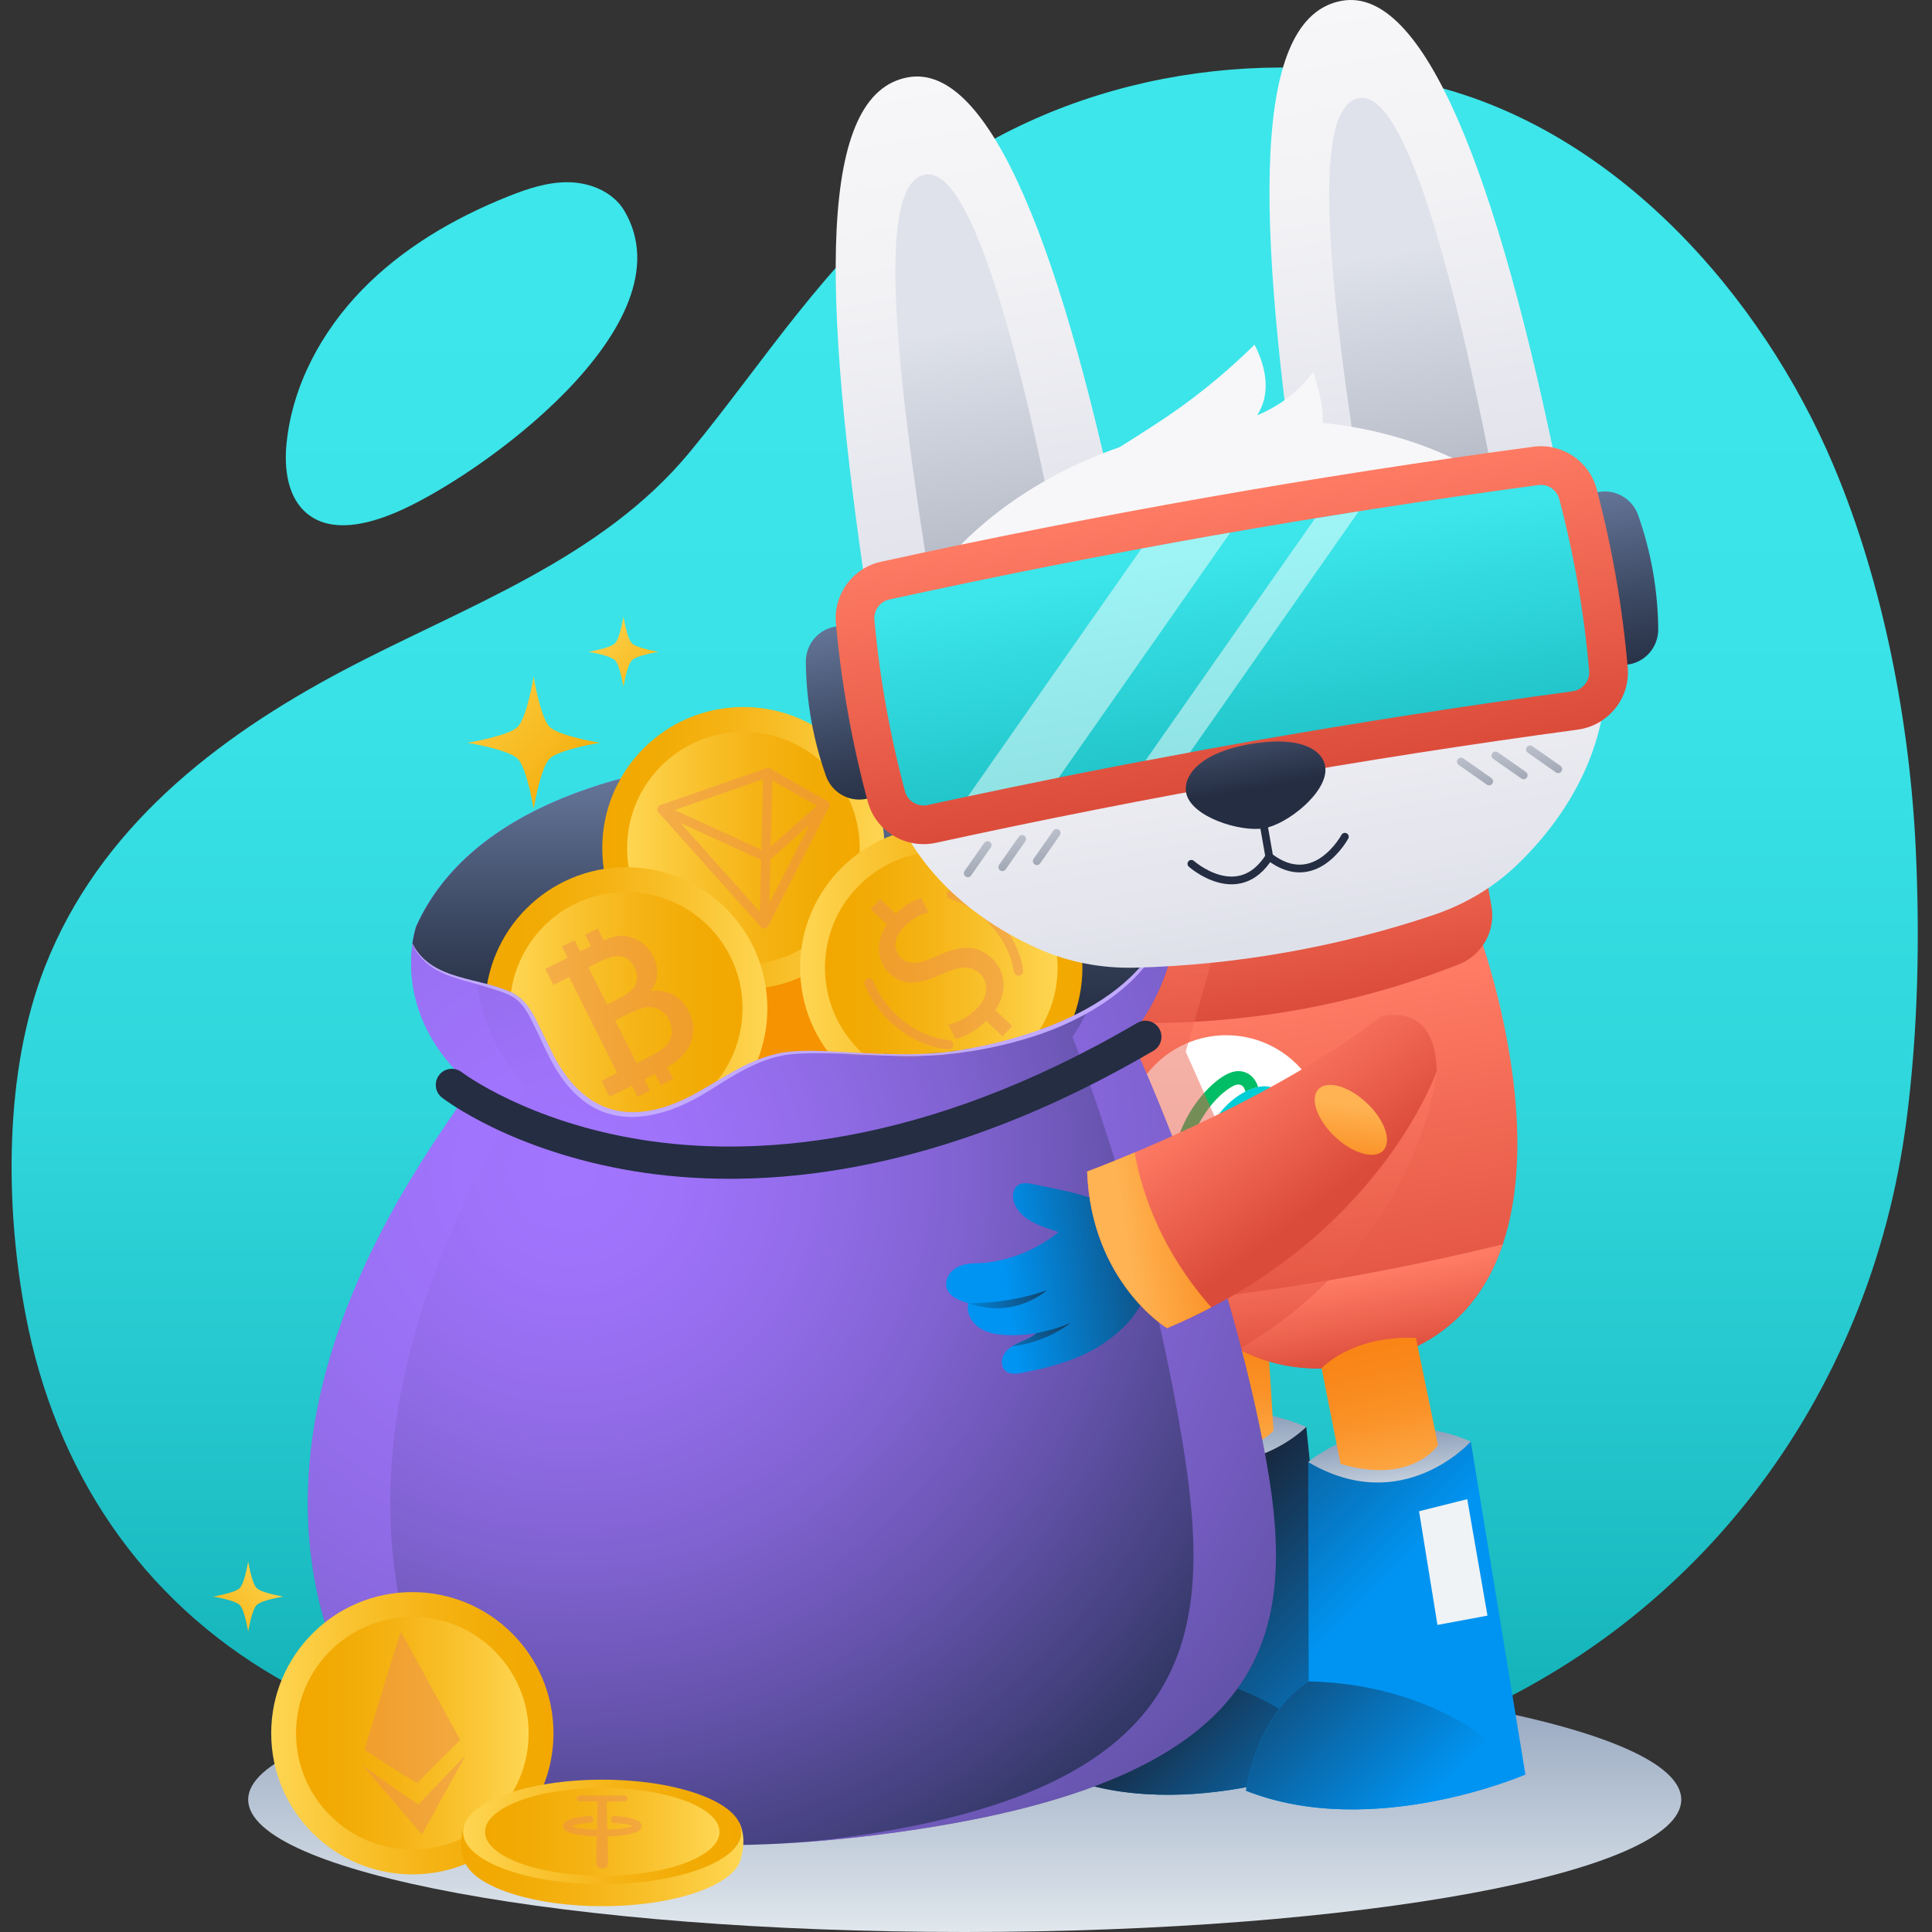 <svg width="1000" height="1000" viewBox="0 0 1000 1000" fill="none" xmlns="http://www.w3.org/2000/svg">
<rect x="0" y="0" width="1000" height="1000" fill="#333333" stroke="none"/>
<g clip-path="url(#clip0_126_4140)">
<path d="M986.806 579.749C992.835 533.182 993.699 485.69 991.629 440.229C988.635 374.327 974.848 302.255 949.163 241.258C911.681 152.203 835.833 67.249 740.188 44.035C650.232 22.189 549.664 39.654 476.086 97.114C427.772 134.838 395.535 187.254 357.169 233.821C310.965 289.915 239.538 314.254 177.276 347.255C111.537 382.085 51.405 428.913 23.369 500.101C2.045 554.225 2.487 623.965 13.259 680.581C28.614 761.235 72.808 827.679 143.733 868.579C231.76 919.346 328.55 947.564 430.304 951.242C535.897 955.061 641.59 933.897 740.41 896.475C877.194 844.682 968.155 723.732 986.806 579.749Z" fill="url(#paint0_linear_126_4140)"/>
<path d="M204.287 265.496C189.756 271.566 171.668 275.887 159.308 266.119C148.817 257.819 146.968 242.604 148.335 229.299C151.39 199.434 166.463 171.538 187.405 150.013C208.326 128.487 234.835 112.972 262.69 101.797C272.98 97.657 283.793 94.039 294.866 94.341C305.96 94.642 317.476 99.526 323.144 109.073C358.113 168.121 247.054 247.629 204.287 265.516V265.496Z" fill="url(#paint1_linear_126_4140)"/>
<path d="M499.34 1000C704.171 1000 870.22 969.325 870.22 931.486C870.22 893.646 704.171 862.971 499.34 862.971C294.508 862.971 128.459 893.646 128.459 931.486C128.459 969.325 294.508 1000 499.34 1000Z" fill="url(#paint2_linear_126_4140)"/>
<path d="M676.118 738.564L694.105 910.885C694.105 910.885 614.941 945.213 549.483 919.306C549.483 919.306 554.628 879.974 581.921 862.71L591.95 745.86C591.95 745.86 629.05 726.907 676.138 738.584L676.118 738.564Z" fill="url(#paint3_linear_126_4140)"/>
<path d="M591.929 745.84C591.929 745.84 628.547 717.823 676.117 738.564C676.117 738.564 640.886 774.781 591.929 745.84Z" fill="url(#paint4_linear_126_4140)"/>
<path d="M694.105 910.885C694.105 910.885 614.941 945.213 549.483 919.306C549.483 919.306 554.628 879.974 581.921 862.71C659.216 864.519 694.126 910.905 694.126 910.905L694.105 910.885Z" fill="url(#paint5_linear_126_4140)"/>
<path d="M608.087 688.178C608.087 688.178 622.316 683.556 655.678 684.923L659.175 740.413C659.175 740.413 645.529 757.858 608.69 746.784L608.087 688.199V688.178Z" fill="url(#paint6_linear_126_4140)"/>
<path d="M766.094 484.866L668.822 510.692L568.596 519.696C568.596 519.696 568.435 730.244 703.35 706.468C838.265 682.672 766.094 484.886 766.094 484.886V484.866Z" fill="url(#paint7_linear_126_4140)"/>
<path d="M695.391 661.388C667.134 666.372 639.278 670.311 612.006 673.306C631.923 698.288 660.964 713.924 703.329 706.448C745.695 698.971 767.641 674.331 777.811 644.063C751.161 650.575 723.628 656.403 695.391 661.388Z" fill="url(#paint8_linear_126_4140)"/>
<path d="M634.696 639.742C663.389 639.742 686.649 616.482 686.649 587.789C686.649 559.095 663.389 535.835 634.696 535.835C606.004 535.835 582.744 559.095 582.744 587.789C582.744 616.482 606.004 639.742 634.696 639.742Z" fill="white"/>
<path d="M638.997 554.607C631.36 555.953 619.583 567.389 613.091 580.895C607.423 592.612 606.258 602.42 606.68 612.007C606.78 618.84 613.312 623.985 620.025 622.799L646.594 618.117C648.483 617.775 649.789 615.986 649.468 614.077C649.146 612.168 647.337 610.881 645.428 611.223L618.799 615.926C616.166 616.388 613.734 614.419 613.634 611.766C613.272 601.254 614.84 593.316 619.382 583.849C626.496 569.64 635.017 563.812 638.233 562.123C641.388 560.415 643.981 561.561 644.584 565.078C646.252 564.214 648.724 563.189 651.196 562.686C649.628 557.24 644.966 553.542 638.997 554.587V554.607Z" fill="#00BE65"/>
<path d="M656.462 599.466C660.401 593.979 665.928 580.895 664.14 570.786C663.517 567.228 660.743 560.917 651.88 562.485C635.4 565.399 618.096 588.693 629.813 596.511C631.24 597.416 633.491 598.26 636.646 597.717C645.811 596.109 652.202 583.93 652.061 569.519C652.503 569.399 652.925 569.319 653.367 569.238C655.538 568.856 656.804 569.459 657.246 571.971C658.432 578.744 655.055 590.562 648.805 598.24C646.836 600.772 648.805 603.043 650.091 603.646C654.654 606.198 657.909 609.233 659.577 612.971C660.301 614.499 661.808 615.423 663.436 615.142C665.828 614.72 666.391 612.389 666.129 610.901C665.526 607.505 660.663 602.219 656.462 599.466ZM635.48 590.964C629.069 592.09 635.038 579.267 645.027 572.695C644.122 584.271 639.138 590.321 635.48 590.964Z" fill="#00CDD6"/>
<path d="M635.479 590.964L636.665 597.697C645.83 596.089 652.221 583.91 652.08 569.499C649.588 570.122 647.216 571.268 645.046 572.715C644.142 584.292 639.157 590.341 635.5 590.984L635.479 590.964Z" fill="url(#paint9_linear_126_4140)"/>
<path d="M551.874 474.114L557.642 506.854C559.893 519.616 570.826 529.002 583.769 529.343C642.333 530.851 700.616 520.561 755.12 499.136C767.179 494.393 774.233 481.812 771.982 469.069L766.214 436.33C763.28 419.648 745.976 409.72 730.059 415.548C681.583 433.295 630.355 442.339 578.744 442.238C561.802 442.198 548.94 457.453 551.874 474.134V474.114Z" fill="url(#paint10_linear_126_4140)"/>
<path style="mix-blend-mode:multiply" opacity="0.5" d="M554.265 487.66L557.642 506.854C558.928 514.109 563.008 520.259 568.675 524.299C569.137 539.774 572.132 591.708 590.843 636.486L646.573 618.117L613.734 544.337L637.57 460.688L592.973 441.997C588.712 442.118 584.432 442.218 580.151 442.218L554.245 487.66H554.265Z" fill="url(#paint11_linear_126_4140)"/>
<path style="mix-blend-mode:multiply" opacity="0.5" d="M743.645 554.426L597.938 651.54C608.308 671.135 622.336 688.158 641.348 698.328C735.867 642.837 743.645 554.426 743.645 554.426Z" fill="url(#paint12_linear_126_4140)"/>
<path d="M474.036 946.961C270.448 977.691 203.865 911.106 203.865 911.106C82.234 744.654 248.723 566.103 243.558 561.541C212.065 533.765 211.401 503.296 213.431 488.564C214.215 482.937 215.381 479.601 215.381 479.601C270.428 356.681 544.438 382.286 591.808 432.23C599.084 439.907 604.912 447.765 606.781 456.347C616.568 500.945 584.915 536.659 584.915 536.659C584.915 536.659 626.376 623 649.428 726.727C672.48 830.453 677.605 916.231 474.016 946.961H474.036Z" fill="url(#paint13_radial_126_4140)"/>
<g style="mix-blend-mode:screen" opacity="0.5">
<path d="M238.955 911.106C138.045 744.654 276.176 566.103 271.895 561.54C245.768 533.765 245.205 503.296 246.894 488.564C247.537 482.937 248.522 479.601 248.522 479.601C271.674 417.297 341.513 393.159 409.885 391.008C327.485 393.159 243.316 417.297 215.401 479.601C215.401 479.601 214.215 482.937 213.451 488.564C211.421 503.296 212.085 533.765 243.578 561.54C248.743 566.103 82.254 744.654 203.885 911.106C203.885 911.106 248.642 955.824 376.905 955.041C274.809 954.257 238.975 911.106 238.975 911.106H238.955Z" fill="#A275FF"/>
</g>
<g style="mix-blend-mode:multiply" opacity="0.5">
<path d="M649.448 726.727C626.396 623 584.935 536.659 584.935 536.659C584.935 536.659 616.569 500.945 606.801 456.347C604.912 447.765 599.104 439.907 591.829 432.23C569.52 408.715 497.008 390.606 420.738 390.848C483.322 390.968 542.509 408.956 560.838 432.23C566.867 439.907 571.711 447.765 573.258 456.347C581.378 500.945 555.11 536.659 555.11 536.659C555.11 536.659 589.497 623 608.63 726.727C627.743 830.453 632.004 916.231 463.104 946.961C443.91 950.458 426.205 952.669 409.865 953.895C429.561 952.669 450.904 950.458 474.037 946.961C677.625 916.231 672.5 830.453 649.448 726.727Z" fill="#A275FF"/>
</g>
<path d="M467.626 546.186C408.72 544.899 406.167 538.508 367.761 562.827C329.354 587.166 301.178 579.468 284.537 544.899C267.896 510.331 273.021 516.722 234.614 505.206C223.44 501.849 216.969 495.699 213.452 488.564C214.235 482.937 215.401 479.601 215.401 479.601C270.448 356.681 544.459 382.286 591.829 432.23C599.104 439.907 603.907 448.047 606.801 456.347C609.776 521.927 517.307 547.271 467.626 546.186Z" fill="url(#paint14_linear_126_4140)"/>
<path d="M457.355 545.904C480.347 516.581 477.694 474.034 450.12 447.886C420.838 420.11 374.593 421.336 346.819 450.599C319.044 479.882 320.27 526.128 349.532 553.903C354.134 558.265 359.199 561.842 364.484 564.776C365.57 564.133 366.635 563.55 367.74 562.847C403.775 540.036 408.257 544.256 457.335 545.924L457.355 545.904Z" fill="url(#paint15_linear_126_4140)"/>
<path d="M384.783 512.059C425.13 512.059 457.837 479.351 457.837 439.003C457.837 398.655 425.13 365.946 384.783 365.946C344.436 365.946 311.728 398.655 311.728 439.003C311.728 479.351 344.436 512.059 384.783 512.059Z" fill="url(#paint16_linear_126_4140)"/>
<path d="M384.783 499.196C418.026 499.196 444.975 472.247 444.975 439.003C444.975 405.759 418.026 378.809 384.783 378.809C351.54 378.809 324.591 405.759 324.591 439.003C324.591 472.247 351.54 499.196 384.783 499.196Z" fill="url(#paint17_linear_126_4140)"/>
<g style="mix-blend-mode:multiply" opacity="0.5">
<path d="M395.556 480.505C394.872 480.505 394.209 480.224 393.747 479.701L340.91 420.573C340.368 419.97 340.167 419.146 340.368 418.362C340.569 417.578 341.152 416.955 341.915 416.694L396.621 397.641C397.284 397.42 398.008 397.48 398.611 397.822L428.054 414.563C429.179 415.206 429.601 416.613 429.018 417.759L397.706 479.219C397.344 479.922 396.661 480.425 395.857 480.525C395.757 480.525 395.656 480.545 395.556 480.545V480.505ZM346.94 420.05L395.013 473.853L423.672 417.598L397.184 402.545L346.94 420.05Z" fill="#ED8F4F"/>
<path d="M396.48 446.017C396.138 446.017 395.797 445.936 395.475 445.796L341.714 421.156C340.508 420.593 339.966 419.166 340.528 417.96C341.091 416.754 342.518 416.211 343.724 416.774L396.058 440.751L425.26 414.845C426.265 413.96 427.792 414.041 428.676 415.046C429.561 416.051 429.48 417.578 428.475 418.462L398.108 445.414C397.666 445.816 397.083 446.017 396.5 446.017H396.48Z" fill="#ED8F4F"/>
<path d="M395.555 480.505C395.555 480.505 395.515 480.505 395.495 480.505C394.169 480.465 393.103 479.36 393.144 478.033L395.013 399.852C395.053 398.525 396.138 397.46 397.485 397.5C398.811 397.54 399.876 398.646 399.836 399.972L397.967 478.154C397.927 479.46 396.862 480.505 395.555 480.505Z" fill="#ED8F4F"/>
</g>
<mask id="mask0_126_4140" style="mask-type:luminance" maskUnits="userSpaceOnUse" x="213" y="390" width="394" height="187">
<path d="M467.626 546.186C408.72 544.899 406.167 538.508 367.761 562.827C329.354 587.166 301.178 579.468 284.537 544.899C267.896 510.331 273.021 516.722 234.614 505.206C223.44 501.849 216.969 495.699 213.452 488.564C214.235 482.937 215.401 479.601 215.401 479.601C270.448 356.681 544.459 382.286 591.829 432.23C599.104 439.907 603.907 448.047 606.801 456.347C609.776 521.927 517.307 547.271 467.626 546.186Z" fill="white"/>
</mask>
<g mask="url(#mask0_126_4140)">
<path d="M487.2 573.941C527.547 573.941 560.255 541.233 560.255 500.885C560.255 460.537 527.547 427.828 487.2 427.828C446.853 427.828 414.146 460.537 414.146 500.885C414.146 541.233 446.853 573.941 487.2 573.941Z" fill="url(#paint18_linear_126_4140)"/>
<path d="M487.201 561.078C520.444 561.078 547.393 534.129 547.393 500.885C547.393 467.64 520.444 440.691 487.201 440.691C453.958 440.691 427.009 467.64 427.009 500.885C427.009 534.129 453.958 561.078 487.201 561.078Z" fill="url(#paint19_linear_126_4140)"/>
<g style="mix-blend-mode:multiply" opacity="0.5">
<path d="M518.914 536.398L510.433 528.359C505.73 533.142 499.46 536.74 494.576 537.684L490.858 530.348C495.742 529.243 501.469 526.389 505.931 521.686C511.579 515.737 511.96 508.441 507.177 503.899C502.555 499.518 496.606 500.081 488.205 503.899C476.729 509.265 467.866 510.893 460.571 503.98C453.617 497.367 453.014 487.419 459.084 478.495L450.603 470.456L455.526 465.251L463.666 472.968C468.61 468.105 473.212 465.934 476.95 464.849L480.488 472.205C477.815 473.009 472.71 474.697 467.605 480.063C461.475 486.514 463.023 492.624 466.379 495.8C470.74 499.94 475.865 498.895 485.813 494.473C497.53 489.167 506.032 488.946 513.488 496.041C520.12 502.332 521.949 512.823 515.176 522.812L523.898 531.092L518.894 536.378L518.914 536.398Z" fill="#ED8F4F"/>
</g>
<g style="mix-blend-mode:multiply" opacity="0.5">
<path d="M491.019 543.151C491.019 543.151 490.858 543.151 490.778 543.151C479.945 542.045 469.253 536.961 460.692 528.841C454.944 523.374 450.422 516.762 447.608 509.728C447.106 508.482 447.729 507.075 448.955 506.592C450.201 506.09 451.608 506.713 452.09 507.939C454.642 514.33 458.762 520.36 464.008 525.344C471.806 532.74 481.473 537.363 491.26 538.347C492.586 538.488 493.551 539.674 493.41 541C493.29 542.246 492.225 543.171 491.019 543.171V543.151Z" fill="#ED8F4F"/>
</g>
<g style="mix-blend-mode:multiply" opacity="0.5">
<path d="M527.195 505.005C526.029 505.005 525.004 504.161 524.803 502.955C523.296 493.247 518.171 483.821 510.373 476.425C504.926 471.26 498.475 467.381 491.702 465.21C490.436 464.809 489.733 463.442 490.135 462.176C490.537 460.91 491.903 460.206 493.169 460.608C500.646 463 507.74 467.26 513.709 472.908C522.271 481.028 527.918 491.438 529.586 502.191C529.787 503.517 528.883 504.743 527.576 504.944C527.456 504.944 527.335 504.964 527.195 504.964V505.005Z" fill="#ED8F4F"/>
</g>
<path d="M324.129 594.964C364.476 594.964 397.184 562.255 397.184 521.907C397.184 481.559 364.476 448.851 324.129 448.851C283.782 448.851 251.074 481.559 251.074 521.907C251.074 562.255 283.782 594.964 324.129 594.964Z" fill="url(#paint20_linear_126_4140)"/>
<path d="M324.129 582.101C357.372 582.101 384.321 555.151 384.321 521.907C384.321 488.663 357.372 461.713 324.129 461.713C290.885 461.713 263.937 488.663 263.937 521.907C263.937 555.151 290.885 582.101 324.129 582.101Z" fill="url(#paint21_linear_126_4140)"/>
<g style="mix-blend-mode:multiply" opacity="0.5">
<path d="M356.566 523.535C354.677 519.757 352.004 516.903 348.527 514.973C345.07 513.044 341.192 512.361 336.871 512.943C338.9 510.331 339.986 507.457 340.126 504.281C340.267 501.106 339.564 497.99 338.016 494.915C336.006 490.916 333.112 488.022 329.294 486.213C325.495 484.404 321.898 483.902 318.501 484.706C316.813 485.108 314.803 485.771 312.452 486.715L309.377 480.586L302.906 483.841L305.84 489.69C305.338 489.931 304.835 490.192 304.313 490.454L300.273 492.484L297.339 486.635L290.867 489.891L293.802 495.739L282.286 501.528L286.446 509.808L294.585 505.728L319.506 555.35L311.367 559.43L315.527 567.711L328.711 561.078L327.043 561.922L329.977 567.771L336.449 564.515L333.514 558.667L338.016 556.395C338.378 556.215 338.72 556.034 339.061 555.873L341.996 561.721L348.467 558.466L345.412 552.376C347 551.431 348.366 550.527 349.512 549.683C352.165 547.713 354.335 545.382 356.044 542.709C357.752 540.015 358.676 536.981 358.817 533.564C358.958 530.147 358.194 526.811 356.566 523.555V523.535ZM304.574 500.663L310.804 497.528C312.975 496.443 314.964 495.699 316.773 495.297C322.119 494.091 325.978 495.84 328.329 500.523C329.957 503.759 330.238 506.693 329.193 509.306C328.631 510.713 327.525 512.099 325.877 513.426C324.47 514.571 322.682 515.697 320.491 516.802L314.261 519.938L304.574 500.663ZM347.542 535.956C347.02 538.508 345.734 540.598 343.704 542.246C343.041 542.789 342.217 543.372 341.252 543.995C339.584 545.06 337.494 546.246 334.941 547.572C334.419 547.854 333.856 548.135 333.293 548.416L329.535 550.306L318.401 528.138L324.109 525.264C326.5 524.058 328.611 523.133 330.459 522.47C331.685 522.028 332.771 521.706 333.756 521.505C336.228 521.003 338.579 521.284 340.85 522.349C343.121 523.414 344.91 525.243 346.216 527.856C347.643 530.71 348.105 533.423 347.583 535.956H347.542Z" fill="#ED8F4F"/>
</g>
</g>
<path d="M213.431 970.175C253.778 970.175 286.486 937.466 286.486 897.118C286.486 856.77 253.778 824.062 213.431 824.062C173.084 824.062 140.376 856.77 140.376 897.118C140.376 937.466 173.084 970.175 213.431 970.175Z" fill="url(#paint22_linear_126_4140)"/>
<path d="M213.431 957.312C246.675 957.312 273.624 930.362 273.624 897.118C273.624 863.874 246.675 836.924 213.431 836.924C180.188 836.924 153.239 863.874 153.239 897.118C153.239 930.362 180.188 957.312 213.431 957.312Z" fill="url(#paint23_linear_126_4140)"/>
<g style="mix-blend-mode:multiply" opacity="0.5">
<path d="M207.583 844.722C206.678 845.325 188.671 905.7 188.671 905.7C188.671 905.7 216.004 923.728 216.305 922.823C216.607 921.919 238.232 900.595 238.232 900.595L207.603 844.722H207.583Z" fill="#ED8F4F"/>
</g>
<g style="mix-blend-mode:multiply" opacity="0.5">
<path d="M187.606 913.699C187.606 913.699 216.607 934.762 216.908 933.857C217.21 932.953 240.945 908.634 240.945 908.634L218.395 949.534L187.606 913.699Z" fill="#ED8F4F"/>
</g>
<path d="M382.612 943.323L369.428 943.424C356.285 936.852 335.343 932.591 311.728 932.591C288.114 932.591 265.182 937.274 252.199 944.389L240.342 944.489C240.342 944.489 236.322 954.94 240.683 964.145C240.925 964.668 241.186 965.17 241.507 965.693C248.863 977.691 277.502 986.635 311.728 986.635C349.753 986.635 380.884 975.601 383.577 961.593C384.703 957.593 385.989 950.076 382.612 943.323Z" fill="url(#paint24_linear_126_4140)"/>
<path d="M311.728 975.219C351.52 975.219 383.778 963.117 383.778 948.187C383.778 933.258 351.52 921.155 311.728 921.155C271.936 921.155 239.679 933.258 239.679 948.187C239.679 963.117 271.936 975.219 311.728 975.219Z" fill="url(#paint25_linear_126_4140)"/>
<path d="M311.729 970.938C345.238 970.938 372.403 960.752 372.403 948.187C372.403 935.622 345.238 925.436 311.729 925.436C278.219 925.436 251.054 935.622 251.054 948.187C251.054 960.752 278.219 970.938 311.729 970.938Z" fill="url(#paint26_linear_126_4140)"/>
<g style="mix-blend-mode:multiply" opacity="0.5">
<path d="M332.027 944.791C331.866 943.826 331.404 940.912 318.12 939.947C317.135 939.887 316.291 940.61 316.21 941.595C316.13 942.58 316.874 943.424 317.858 943.504C323.244 943.886 326.239 944.65 327.646 945.193C325.696 945.936 321.194 946.82 314.341 947.001L314 932.39H323.084C324.189 932.39 324.973 931.687 324.872 930.822C324.752 929.978 323.807 929.295 322.742 929.295H300.655C299.59 929.295 298.645 929.978 298.545 930.822C298.424 931.687 299.228 932.39 300.313 932.39H309.297L308.955 947.001C302.182 946.8 297.741 945.896 295.811 945.152C297.238 944.61 300.213 943.866 305.559 943.504C306.543 943.444 307.287 942.58 307.207 941.615C307.146 940.63 306.302 939.887 305.317 939.967C292.053 940.892 291.591 943.806 291.43 944.75C291.309 945.514 291.53 946.278 292.073 946.921C294.103 949.313 301.861 950.358 308.875 950.579L308.553 964.286C308.513 965.813 309.679 967.099 311.146 967.099H312.151C313.618 967.099 314.783 965.853 314.743 964.306L314.422 950.579C321.496 950.378 329.314 949.373 331.364 946.981C331.907 946.338 332.128 945.574 332.007 944.811L332.027 944.791Z" fill="#ED8F4F"/>
</g>
<path d="M377.588 610.138C359.179 610.138 342.759 608.59 328.51 606.259C265.243 595.948 230.233 569.278 228.786 568.133C225.148 565.319 224.485 560.073 227.299 556.436C230.112 552.798 235.338 552.135 238.975 554.948C239.558 555.39 273.001 580.533 332.208 589.959C387.135 598.702 476.227 595.305 588.613 529.464C592.572 527.133 597.697 528.479 600.028 532.439C602.359 536.418 601.013 541.523 597.054 543.854C508.765 595.567 433.902 610.138 377.608 610.138H377.588Z" fill="#242D42"/>
<path d="M606.921 456.347C610.177 500.422 567.008 527.394 529.606 538.066C510.152 543.714 489.954 546.668 469.735 546.628C449.658 546.567 429.38 543.995 409.382 545.663C394.45 547.231 381.025 555.672 368.584 563.57C346.879 577.679 318.541 586.583 297.7 566.043C286.385 555.21 281.522 540.337 274.548 526.912C272.257 522.591 269.584 518.37 265.283 515.898C261.062 513.506 256.118 512.22 251.335 510.753C241.769 507.638 231.378 506.13 222.998 500.161C218.837 497.207 215.461 493.187 213.311 488.605L213.532 488.504C223.621 508.12 248.803 505.467 266.167 514.35C275.231 519.737 278.447 530.69 283.21 539.453C294.223 564.234 311.568 581.217 340.327 574.001C355.139 570.323 367.258 561.4 380.522 554.044C389.426 549.22 399.052 545.181 409.242 544.296C419.391 543.372 429.48 544.276 439.549 544.678C459.626 545.764 479.865 546.809 499.741 543.091C545.865 535.011 607.002 511.034 606.901 456.307L606.921 456.347Z" fill="#C1AAFF"/>
<path d="M543.434 707.312C555.392 704.136 566.586 699.514 576.635 691.354C588.071 682.069 596.27 669.608 594.763 654.474C593.376 640.626 585.277 629.995 572.917 623.644C561.24 617.654 547.956 615.805 535.134 613.012C532.441 612.429 529.406 611.826 527.075 613.313C524.643 614.841 523.879 618.177 524.522 620.991C526.974 631.522 538.992 634.698 547.916 637.732C535.978 647.339 520.422 653.57 505.168 653.851C501.309 653.931 497.31 654.534 494.135 656.725C490.959 658.916 488.869 663.016 489.995 666.714C491.401 671.256 496.627 673.205 501.189 674.532C499.963 679.376 502.857 684.541 507.017 687.314C511.177 690.068 516.342 690.831 521.327 691.032C526.391 691.213 531.476 690.892 536.48 690.027C534.048 692.278 530.853 693.484 527.818 694.831C524.783 696.177 521.708 697.826 519.88 700.599C518.051 703.373 517.99 707.553 520.563 709.643C522.894 711.553 526.311 711.09 529.265 710.528C534.089 709.603 538.832 708.578 543.434 707.352V707.312Z" fill="url(#paint27_linear_126_4140)"/>
<path d="M714.504 526.248C714.504 526.248 742.963 517.144 743.646 554.426C743.646 554.426 713.841 641.39 604.048 687.475C604.048 687.475 564.878 663.759 562.688 606.359C562.688 606.359 654.714 572.615 714.525 526.228L714.504 526.248Z" fill="url(#paint28_linear_126_4140)"/>
<path d="M562.688 606.379C564.878 663.779 604.048 687.495 604.048 687.495C612.127 684.099 619.724 680.461 626.959 676.682C598.461 644.505 589.88 611.705 587.307 596.531C572.314 602.862 562.688 606.399 562.688 606.399V606.379Z" fill="url(#paint29_linear_126_4140)"/>
<path d="M715.983 595.48C720.533 590.662 716.704 579.658 707.432 570.901C698.159 562.145 686.954 558.952 682.405 563.77C677.855 568.588 681.684 579.592 690.956 588.349C700.229 597.105 711.434 600.298 715.983 595.48Z" fill="url(#paint30_linear_126_4140)"/>
<path d="M501.168 674.512C501.168 674.512 520.401 675.356 541.785 667.879C541.785 667.879 525.325 683.114 501.168 674.512Z" fill="url(#paint31_linear_126_4140)"/>
<path d="M536.459 689.987C534.028 692.238 530.832 693.444 527.797 694.791C526.411 695.414 525.044 696.097 523.758 696.921C542.288 694.63 554.206 684.681 554.206 684.681C546.408 688.319 536.459 690.007 536.459 690.007V689.987Z" fill="url(#paint32_linear_126_4140)"/>
<path d="M761.291 746.141L789.548 918.462C789.548 918.462 710.384 952.79 644.926 926.883C644.926 926.883 650.071 887.551 677.363 870.287L677.122 756.773C677.122 756.773 714.222 734.484 761.311 746.161L761.291 746.141Z" fill="url(#paint33_linear_126_4140)"/>
<path d="M677.102 756.753C677.102 756.753 713.719 725.4 761.29 746.141C761.29 746.141 726.059 785.694 677.102 756.753Z" fill="url(#paint34_linear_126_4140)"/>
<path d="M789.548 918.462C789.548 918.462 710.384 952.79 644.926 926.883C644.926 926.883 650.071 887.551 677.363 870.287C754.659 872.096 789.568 918.482 789.568 918.482L789.548 918.462Z" fill="url(#paint35_linear_126_4140)"/>
<path d="M684.057 708.216C684.057 708.216 699.512 691.133 732.874 692.5L744.349 747.99C744.349 747.99 730.703 768.772 693.864 757.698L684.057 708.236V708.216Z" fill="url(#paint36_linear_126_4140)"/>
<path d="M432.174 324.363C423.331 325.931 417.02 333.669 417.1 342.653C417.301 362.73 420.798 382.628 427.491 401.56C430.485 410.021 439.067 415.146 447.91 413.579C458.803 411.649 465.475 400.575 462.099 390.044C457.074 374.367 454.2 358.068 453.557 341.607C453.115 330.553 443.066 322.434 432.174 324.343V324.363Z" fill="url(#paint37_linear_126_4140)"/>
<path d="M827.492 254.663C836.335 253.096 844.917 258.221 847.912 266.682C854.604 285.614 858.101 305.511 858.302 325.589C858.382 334.553 852.072 342.311 843.229 343.878C832.336 345.808 822.287 337.668 821.845 326.614C821.202 310.154 818.328 293.854 813.304 278.178C809.927 267.647 816.6 256.572 827.492 254.643V254.663Z" fill="url(#paint38_linear_126_4140)"/>
<path d="M470.077 39.996C423.491 48.216 424.717 149.671 449.638 314.616L583.226 291.061C550.226 127.543 512.101 32.58 470.097 39.996H470.077Z" fill="url(#paint39_linear_126_4140)"/>
<path d="M478.94 90.362C454.843 94.602 460.973 176.763 482.558 308.827L550.267 296.889C525.386 165.428 500.666 86.543 478.94 90.382V90.362Z" fill="url(#paint40_linear_126_4140)"/>
<path d="M694.607 0.402C648.021 8.623 649.247 110.078 674.168 275.022L807.757 251.468C774.757 87.95 736.631 -6.994 694.607 0.402Z" fill="url(#paint41_linear_126_4140)"/>
<path d="M703.491 50.768C679.394 55.009 685.524 137.17 707.109 269.234L774.817 257.296C749.937 125.835 725.217 46.95 703.491 50.788V50.768Z" fill="url(#paint42_linear_126_4140)"/>
<path d="M649.347 178.411C655.055 189.465 658.19 203.353 650.714 214.929C662.21 210.267 672.379 202.428 679.795 192.5C683.674 205.262 687.472 219.391 681.925 231.51C679.112 237.66 674.108 242.604 668.561 246.483C657.788 254 644.926 257.899 632.104 260.693C602.721 267.084 569.379 267.425 545.563 249.056C549.201 251.608 593.054 222.828 597.496 219.974C616.186 207.975 633.551 193.967 649.367 178.391L649.347 178.411Z" fill="url(#paint43_linear_126_4140)"/>
<path d="M617.835 221.521C514.714 239.71 442.323 317.912 456.13 396.214C463.566 438.4 494.536 471.984 537.625 491.157C553.221 498.091 570.204 501.266 587.266 500.864C612.469 500.262 638.797 497.709 665.707 492.966C692.598 488.223 718.222 481.631 742.118 473.551C758.297 468.084 773.169 459.302 785.448 447.444C819.393 414.684 836.999 372.538 829.563 330.352C815.756 252.05 720.975 203.333 617.855 221.501L617.835 221.521Z" fill="url(#paint44_linear_126_4140)"/>
<path d="M616.648 447.102C616.648 447.102 640.946 468.768 656.964 443.384L653.246 422.281" stroke="#242D42" stroke-width="4" stroke-miterlimit="10" stroke-linecap="round"/>
<path d="M696.093 433.094C696.093 433.094 680.679 461.774 656.943 443.404" stroke="#242D42" stroke-width="4" stroke-miterlimit="10" stroke-linecap="round"/>
<path d="M501.309 454.016C500.787 454.116 500.224 454.016 499.762 453.674C498.837 453.011 498.596 451.725 499.259 450.8L509.449 436.249C510.112 435.325 511.398 435.083 512.323 435.747C513.247 436.41 513.488 437.696 512.825 438.621L502.636 453.172C502.314 453.634 501.832 453.935 501.309 454.016Z" fill="url(#paint45_linear_126_4140)"/>
<path d="M519.175 450.86C518.653 450.961 518.09 450.86 517.628 450.519C516.703 449.856 516.462 448.569 517.125 447.645L527.315 433.094C527.978 432.169 529.264 431.928 530.189 432.591C531.113 433.255 531.355 434.541 530.691 435.465L520.502 450.016C520.18 450.479 519.698 450.78 519.175 450.86Z" fill="url(#paint46_linear_126_4140)"/>
<path d="M537.043 447.725C536.52 447.826 535.957 447.725 535.495 447.384C534.571 446.72 534.329 445.434 534.993 444.51L545.182 429.958C545.845 429.034 547.132 428.793 548.056 429.456C548.981 430.119 549.222 431.406 548.559 432.33L538.369 446.881C538.048 447.343 537.565 447.645 537.043 447.725Z" fill="url(#paint47_linear_126_4140)"/>
<path d="M806.873 400.133C806.35 400.233 805.787 400.133 805.325 399.791L790.774 389.602C789.85 388.938 789.609 387.652 790.272 386.728C790.935 385.803 792.221 385.562 793.146 386.225L807.697 396.415C808.621 397.078 808.862 398.364 808.199 399.289C807.877 399.751 807.395 400.053 806.873 400.133Z" fill="url(#paint48_linear_126_4140)"/>
<path d="M788.986 403.288C788.463 403.389 787.901 403.288 787.438 402.947L772.888 392.757C771.963 392.094 771.722 390.807 772.385 389.883C773.048 388.958 774.335 388.717 775.259 389.381L789.81 399.57C790.734 400.233 790.975 401.52 790.312 402.444C789.991 402.907 789.508 403.208 788.986 403.288Z" fill="url(#paint49_linear_126_4140)"/>
<path d="M771.119 406.444C770.596 406.544 770.033 406.444 769.571 406.102L755.021 395.912C754.096 395.249 753.855 393.963 754.518 393.038C755.181 392.114 756.468 391.873 757.392 392.536L771.943 402.726C772.867 403.389 773.108 404.675 772.445 405.6C772.124 406.062 771.641 406.363 771.119 406.444Z" fill="url(#paint50_linear_126_4140)"/>
<path d="M432.675 322.675C435.509 353.867 441.016 384.678 449.155 414.925C453.296 430.32 468.911 439.626 484.487 436.229C593.818 412.353 705.661 392.636 816.579 377.663C832.376 375.533 843.872 361.444 842.505 345.567C839.812 314.354 834.466 283.524 826.447 253.236C822.608 238.685 808.52 229.219 793.608 231.229C679.775 246.564 568.234 266.24 456.009 290.759C441.317 293.975 431.309 307.682 432.675 322.675Z" fill="url(#paint51_linear_126_4140)"/>
<path d="M813.907 357.827C758.437 365.303 702.104 374.086 646.474 383.894C590.844 393.702 534.892 404.735 480.227 416.674L479.805 416.754C474.76 417.638 469.776 414.543 468.47 409.72C460.652 380.678 455.306 350.792 452.592 320.866C452.15 315.902 455.446 311.36 460.27 310.315C515.86 298.175 572.173 287.041 627.662 277.253C683.152 267.466 739.887 258.663 796.261 251.066C801.165 250.402 805.807 253.538 807.093 258.361C814.771 287.403 819.976 317.309 822.548 347.275C822.97 352.259 819.353 356.882 814.308 357.766L813.886 357.827H813.907Z" fill="url(#paint52_linear_126_4140)"/>
<g opacity="0.5">
<path d="M636.766 275.686C633.732 276.208 630.677 276.711 627.662 277.233C615.423 279.384 603.123 281.635 590.823 283.926L500.987 412.232C516.583 408.916 532.239 405.66 547.975 402.505L636.787 275.686H636.766Z" fill="#FFFFFD"/>
<path d="M703.29 264.672C695.733 265.858 688.197 267.084 680.66 268.31L592.813 393.762C600.511 392.295 608.208 390.868 615.926 389.441L703.29 264.672Z" fill="#FFFFFD"/>
</g>
<path d="M646.695 385.2C619.864 389.923 612.529 402.223 613.895 410.102C616.086 422.804 642.092 430.863 654.372 428.712C666.35 426.602 687.191 410.142 686.005 397.4C685.222 388.999 674.55 380.296 646.695 385.22V385.2Z" fill="url(#paint53_linear_126_4140)"/>
<path d="M759.442 775.967L734.501 782.217L744.027 841.065L769.913 836.241L759.442 775.967Z" fill="#EFF3F5"/>
<path d="M284.476 376.196C279.632 371.353 276.216 350.109 276.216 350.109C276.216 350.109 272.799 371.353 267.956 376.196C263.112 381.04 241.869 384.456 241.869 384.456C241.869 384.456 263.112 387.873 267.956 392.717C272.799 397.56 276.216 418.804 276.216 418.804C276.216 418.804 279.632 397.56 284.476 392.717C289.32 387.873 310.563 384.456 310.563 384.456C310.563 384.456 289.32 381.04 284.476 376.196Z" fill="url(#paint54_linear_126_4140)"/>
<path d="M327.083 332.985C324.53 330.433 322.702 319.158 322.702 319.158C322.702 319.158 320.893 330.413 318.32 332.985C315.748 335.558 304.493 337.367 304.493 337.367C304.493 337.367 315.748 339.175 318.32 341.748C320.893 344.321 322.702 355.576 322.702 355.576C322.702 355.576 324.51 344.321 327.083 341.748C329.655 339.175 340.91 337.367 340.91 337.367C340.91 337.367 329.655 335.558 327.083 332.985Z" fill="url(#paint55_linear_126_4140)"/>
<path d="M124.078 821.991C126.63 819.439 128.459 808.164 128.459 808.164C128.459 808.164 130.268 819.419 132.84 821.991C135.413 824.564 146.667 826.373 146.667 826.373C146.667 826.373 135.413 828.182 132.84 830.754C130.268 833.327 128.459 844.582 128.459 844.582C128.459 844.582 126.65 833.327 124.078 830.754C121.505 828.182 110.25 826.373 110.25 826.373C110.25 826.373 121.505 824.564 124.078 821.991Z" fill="url(#paint56_linear_126_4140)"/>
</g>
<defs>
<linearGradient id="paint0_linear_126_4140" x1="499.339" y1="1093.38" x2="499.339" y2="146.877" gradientUnits="userSpaceOnUse">
<stop offset="0.04" stop-color="#009AA2"/>
<stop offset="0.13" stop-color="#0AA7AE"/>
<stop offset="0.34" stop-color="#20C2C8"/>
<stop offset="0.55" stop-color="#2FD6DB"/>
<stop offset="0.77" stop-color="#38E2E6"/>
<stop offset="0.99" stop-color="#3CE6EA"/>
</linearGradient>
<linearGradient id="paint1_linear_126_4140" x1="238.915" y1="1093.38" x2="238.915" y2="146.877" gradientUnits="userSpaceOnUse">
<stop offset="0.04" stop-color="#009AA2"/>
<stop offset="0.13" stop-color="#0AA7AE"/>
<stop offset="0.34" stop-color="#20C2C8"/>
<stop offset="0.55" stop-color="#2FD6DB"/>
<stop offset="0.77" stop-color="#38E2E6"/>
<stop offset="0.99" stop-color="#3CE6EA"/>
</linearGradient>
<linearGradient id="paint2_linear_126_4140" x1="499.339" y1="791.583" x2="499.339" y2="1024.4" gradientUnits="userSpaceOnUse">
<stop stop-color="#61799F"/>
<stop offset="1" stop-color="#EFF4F6"/>
</linearGradient>
<linearGradient id="paint3_linear_126_4140" x1="596.713" y1="812.847" x2="717.12" y2="933.271" gradientUnits="userSpaceOnUse">
<stop stop-color="#182941"/>
<stop offset="1" stop-color="#0094F2"/>
</linearGradient>
<linearGradient id="paint4_linear_126_4140" x1="632.345" y1="710.608" x2="636.324" y2="785.312" gradientUnits="userSpaceOnUse">
<stop stop-color="#61799F"/>
<stop offset="1" stop-color="#EFF4F6"/>
</linearGradient>
<linearGradient id="paint5_linear_126_4140" x1="593.155" y1="886.144" x2="691.013" y2="983.999" gradientUnits="userSpaceOnUse">
<stop stop-color="#182941"/>
<stop offset="1" stop-color="#0094F2"/>
</linearGradient>
<linearGradient id="paint6_linear_126_4140" x1="633.651" y1="678.953" x2="633.651" y2="758.863" gradientUnits="userSpaceOnUse">
<stop stop-color="#F98314"/>
<stop offset="0.23" stop-color="#F98719"/>
<stop offset="0.52" stop-color="#FA9228"/>
<stop offset="0.83" stop-color="#FDA642"/>
<stop offset="1" stop-color="#FFB353"/>
</linearGradient>
<linearGradient id="paint7_linear_126_4140" x1="704.042" y1="710.494" x2="669.85" y2="516.585" gradientUnits="userSpaceOnUse">
<stop stop-color="#DB4B3A"/>
<stop offset="0.37" stop-color="#E95E4A"/>
<stop offset="1" stop-color="#FF7B64"/>
</linearGradient>
<linearGradient id="paint8_linear_126_4140" x1="703.497" y1="707.407" x2="695.498" y2="662.042" gradientUnits="userSpaceOnUse">
<stop stop-color="#DB4B3A"/>
<stop offset="0.37" stop-color="#E95E4A"/>
<stop offset="1" stop-color="#FF7B64"/>
</linearGradient>
<linearGradient id="paint9_linear_126_4140" x1="641.336" y1="572.258" x2="646.349" y2="590.966" gradientUnits="userSpaceOnUse">
<stop stop-color="#006831"/>
<stop offset="0.02" stop-color="#007036"/>
<stop offset="0.13" stop-color="#00914A"/>
<stop offset="0.23" stop-color="#00AB58"/>
<stop offset="0.32" stop-color="#00B962"/>
<stop offset="0.4" stop-color="#00BE65"/>
<stop offset="0.9" stop-color="#00CDD6" stop-opacity="0"/>
</linearGradient>
<linearGradient id="paint10_linear_126_4140" x1="671.268" y1="524.621" x2="650.641" y2="407.646" gradientUnits="userSpaceOnUse">
<stop stop-color="#DB4B3A"/>
<stop offset="0.37" stop-color="#E95E4A"/>
<stop offset="1" stop-color="#FF7B64"/>
</linearGradient>
<linearGradient id="paint11_linear_126_4140" x1="600.429" y1="640.325" x2="600.429" y2="455.624" gradientUnits="userSpaceOnUse">
<stop stop-color="#DB4B3A"/>
<stop offset="0.37" stop-color="#E95E4A"/>
<stop offset="1" stop-color="#FF7B64"/>
</linearGradient>
<linearGradient id="paint12_linear_126_4140" x1="670.791" y1="701.182" x2="670.791" y2="564.515" gradientUnits="userSpaceOnUse">
<stop stop-color="#DB4B3A"/>
<stop offset="0.37" stop-color="#E95E4A"/>
<stop offset="1" stop-color="#FF7B64"/>
</linearGradient>
<radialGradient id="paint13_radial_126_4140" cx="0" cy="0" r="1" gradientUnits="userSpaceOnUse" gradientTransform="translate(296.073 606.399) scale(482.301 482.313)">
<stop offset="0.01" stop-color="#A275FF"/>
<stop offset="0.12" stop-color="#9E72F9"/>
<stop offset="0.26" stop-color="#926CE9"/>
<stop offset="0.42" stop-color="#8062D0"/>
<stop offset="0.59" stop-color="#6553AC"/>
<stop offset="0.76" stop-color="#44417E"/>
<stop offset="0.94" stop-color="#1B2B46"/>
<stop offset="0.96" stop-color="#182941"/>
</radialGradient>
<linearGradient id="paint14_linear_126_4140" x1="410.167" y1="528.298" x2="410.167" y2="399.229" gradientUnits="userSpaceOnUse">
<stop stop-color="#242D42"/>
<stop offset="0.36" stop-color="#39455E"/>
<stop offset="1" stop-color="#67789C"/>
</linearGradient>
<linearGradient id="paint15_linear_126_4140" x1="399.816" y1="501.95" x2="399.816" y2="411.086" gradientUnits="userSpaceOnUse">
<stop stop-color="#F69300"/>
<stop offset="0.18" stop-color="#F69605"/>
<stop offset="0.41" stop-color="#F89E14"/>
<stop offset="0.65" stop-color="#FAAD2E"/>
<stop offset="0.92" stop-color="#FDC151"/>
<stop offset="1" stop-color="#FFC85E"/>
</linearGradient>
<linearGradient id="paint16_linear_126_4140" x1="311.728" y1="439.003" x2="457.857" y2="439.003" gradientUnits="userSpaceOnUse">
<stop stop-color="#F2A800"/>
<stop offset="0.19" stop-color="#F2AB05"/>
<stop offset="0.43" stop-color="#F5B314"/>
<stop offset="0.7" stop-color="#F9C22E"/>
<stop offset="0.99" stop-color="#FED551"/>
<stop offset="1" stop-color="#FFD754"/>
</linearGradient>
<linearGradient id="paint17_linear_126_4140" x1="324.591" y1="439.003" x2="444.975" y2="439.003" gradientUnits="userSpaceOnUse">
<stop stop-color="#FFD754"/>
<stop offset="0.01" stop-color="#FED551"/>
<stop offset="0.3" stop-color="#F9C22E"/>
<stop offset="0.57" stop-color="#F5B314"/>
<stop offset="0.81" stop-color="#F2AB05"/>
<stop offset="1" stop-color="#F2A800"/>
</linearGradient>
<linearGradient id="paint18_linear_126_4140" x1="414.125" y1="500.885" x2="560.255" y2="500.885" gradientUnits="userSpaceOnUse">
<stop stop-color="#FFD754"/>
<stop offset="0.01" stop-color="#FED551"/>
<stop offset="0.3" stop-color="#F9C22E"/>
<stop offset="0.57" stop-color="#F5B314"/>
<stop offset="0.81" stop-color="#F2AB05"/>
<stop offset="1" stop-color="#F2A800"/>
</linearGradient>
<linearGradient id="paint19_linear_126_4140" x1="426.989" y1="500.885" x2="547.393" y2="500.885" gradientUnits="userSpaceOnUse">
<stop stop-color="#F2A800"/>
<stop offset="0.19" stop-color="#F2AB05"/>
<stop offset="0.43" stop-color="#F5B314"/>
<stop offset="0.7" stop-color="#F9C22E"/>
<stop offset="0.99" stop-color="#FED551"/>
<stop offset="1" stop-color="#FFD754"/>
</linearGradient>
<linearGradient id="paint20_linear_126_4140" x1="251.074" y1="521.907" x2="397.204" y2="521.907" gradientUnits="userSpaceOnUse">
<stop stop-color="#F2A800"/>
<stop offset="0.19" stop-color="#F2AB05"/>
<stop offset="0.43" stop-color="#F5B314"/>
<stop offset="0.7" stop-color="#F9C22E"/>
<stop offset="0.99" stop-color="#FED551"/>
<stop offset="1" stop-color="#FFD754"/>
</linearGradient>
<linearGradient id="paint21_linear_126_4140" x1="263.937" y1="521.907" x2="384.341" y2="521.907" gradientUnits="userSpaceOnUse">
<stop stop-color="#FFD754"/>
<stop offset="0.01" stop-color="#FED551"/>
<stop offset="0.3" stop-color="#F9C22E"/>
<stop offset="0.57" stop-color="#F5B314"/>
<stop offset="0.81" stop-color="#F2AB05"/>
<stop offset="1" stop-color="#F2A800"/>
</linearGradient>
<linearGradient id="paint22_linear_126_4140" x1="140.376" y1="897.118" x2="286.506" y2="897.118" gradientUnits="userSpaceOnUse">
<stop stop-color="#FFD754"/>
<stop offset="0.01" stop-color="#FED551"/>
<stop offset="0.3" stop-color="#F9C22E"/>
<stop offset="0.57" stop-color="#F5B314"/>
<stop offset="0.81" stop-color="#F2AB05"/>
<stop offset="1" stop-color="#F2A800"/>
</linearGradient>
<linearGradient id="paint23_linear_126_4140" x1="153.239" y1="897.118" x2="273.644" y2="897.118" gradientUnits="userSpaceOnUse">
<stop stop-color="#F2A800"/>
<stop offset="0.19" stop-color="#F2AB05"/>
<stop offset="0.43" stop-color="#F5B314"/>
<stop offset="0.7" stop-color="#F9C22E"/>
<stop offset="0.98" stop-color="#FED551"/>
<stop offset="0.99" stop-color="#FFD754"/>
</linearGradient>
<linearGradient id="paint24_linear_126_4140" x1="238.654" y1="959.623" x2="384.783" y2="959.623" gradientUnits="userSpaceOnUse">
<stop stop-color="#F2A800"/>
<stop offset="0.19" stop-color="#F2AB05"/>
<stop offset="0.43" stop-color="#F5B314"/>
<stop offset="0.7" stop-color="#F9C22E"/>
<stop offset="0.98" stop-color="#FED551"/>
<stop offset="0.99" stop-color="#FFD754"/>
</linearGradient>
<linearGradient id="paint25_linear_126_4140" x1="239.679" y1="948.187" x2="383.778" y2="948.187" gradientUnits="userSpaceOnUse">
<stop stop-color="#FFD754"/>
<stop offset="0.01" stop-color="#FED551"/>
<stop offset="0.3" stop-color="#F9C22E"/>
<stop offset="0.57" stop-color="#F5B314"/>
<stop offset="0.81" stop-color="#F2AB05"/>
<stop offset="1" stop-color="#F2A800"/>
</linearGradient>
<linearGradient id="paint26_linear_126_4140" x1="251.054" y1="948.187" x2="372.403" y2="948.187" gradientUnits="userSpaceOnUse">
<stop stop-color="#F2A800"/>
<stop offset="0.19" stop-color="#F2AB05"/>
<stop offset="0.43" stop-color="#F5B314"/>
<stop offset="0.7" stop-color="#F9C22E"/>
<stop offset="0.98" stop-color="#FED551"/>
<stop offset="0.99" stop-color="#FFD754"/>
</linearGradient>
<linearGradient id="paint27_linear_126_4140" x1="635.162" y1="645.403" x2="519.914" y2="662.893" gradientUnits="userSpaceOnUse">
<stop stop-color="#182941"/>
<stop offset="1" stop-color="#0094F2"/>
</linearGradient>
<linearGradient id="paint28_linear_126_4140" x1="679.937" y1="625.915" x2="630.837" y2="560.436" gradientUnits="userSpaceOnUse">
<stop stop-color="#DB4B3A"/>
<stop offset="1" stop-color="#FF7B64"/>
</linearGradient>
<linearGradient id="paint29_linear_126_4140" x1="641.852" y1="634.979" x2="583.147" y2="643.902" gradientUnits="userSpaceOnUse">
<stop stop-color="#F98314"/>
<stop offset="1" stop-color="#FFB353"/>
</linearGradient>
<linearGradient id="paint30_linear_126_4140" x1="701.338" y1="610.288" x2="706.411" y2="572.634" gradientUnits="userSpaceOnUse">
<stop stop-color="#F98314"/>
<stop offset="1" stop-color="#FFB353"/>
</linearGradient>
<linearGradient id="paint31_linear_126_4140" x1="554.527" y1="656.203" x2="493.591" y2="685.082" gradientUnits="userSpaceOnUse">
<stop stop-color="#182941"/>
<stop offset="1" stop-color="#0094F2"/>
</linearGradient>
<linearGradient id="paint32_linear_126_4140" x1="565.159" y1="678.632" x2="504.222" y2="707.512" gradientUnits="userSpaceOnUse">
<stop stop-color="#182941"/>
<stop offset="1" stop-color="#0094F2"/>
</linearGradient>
<linearGradient id="paint33_linear_126_4140" x1="577.217" y1="710.628" x2="701.524" y2="834.931" gradientUnits="userSpaceOnUse">
<stop stop-color="#182941"/>
<stop offset="1" stop-color="#0094F2"/>
</linearGradient>
<linearGradient id="paint34_linear_126_4140" x1="715.689" y1="724.234" x2="723.648" y2="785.996" gradientUnits="userSpaceOnUse">
<stop stop-color="#61799F"/>
<stop offset="1" stop-color="#EFF4F6"/>
</linearGradient>
<linearGradient id="paint35_linear_126_4140" x1="625.029" y1="830.151" x2="733.418" y2="938.537" gradientUnits="userSpaceOnUse">
<stop stop-color="#182941"/>
<stop offset="1" stop-color="#0094F2"/>
</linearGradient>
<linearGradient id="paint36_linear_126_4140" x1="704.918" y1="687.877" x2="724.836" y2="775.525" gradientUnits="userSpaceOnUse">
<stop stop-color="#F98314"/>
<stop offset="0.23" stop-color="#F98719"/>
<stop offset="0.52" stop-color="#FA9228"/>
<stop offset="0.83" stop-color="#FDA642"/>
<stop offset="1" stop-color="#FFB353"/>
</linearGradient>
<linearGradient id="paint37_linear_126_4140" x1="448.055" y1="421.062" x2="430.291" y2="320.317" gradientUnits="userSpaceOnUse">
<stop stop-color="#242D42"/>
<stop offset="0.36" stop-color="#39455E"/>
<stop offset="1" stop-color="#67789C"/>
</linearGradient>
<linearGradient id="paint38_linear_126_4140" x1="845.617" y1="350.95" x2="827.852" y2="250.205" gradientUnits="userSpaceOnUse">
<stop stop-color="#242D42"/>
<stop offset="0.36" stop-color="#39455E"/>
<stop offset="1" stop-color="#67789C"/>
</linearGradient>
<linearGradient id="paint39_linear_126_4140" x1="516.412" y1="302.846" x2="470.064" y2="39.998" gradientUnits="userSpaceOnUse">
<stop stop-color="#DFE1EA"/>
<stop offset="0.13" stop-color="#E4E5ED"/>
<stop offset="0.6" stop-color="#F2F2F5"/>
<stop offset="1" stop-color="#F7F7F9"/>
</linearGradient>
<linearGradient id="paint40_linear_126_4140" x1="534.298" y1="404.283" x2="493.08" y2="170.532" gradientUnits="userSpaceOnUse">
<stop stop-color="#8D95A3"/>
<stop offset="1" stop-color="#DFE2EB"/>
</linearGradient>
<linearGradient id="paint41_linear_126_4140" x1="740.955" y1="263.252" x2="694.607" y2="0.404" gradientUnits="userSpaceOnUse">
<stop stop-color="#DFE1EA"/>
<stop offset="0.13" stop-color="#E4E5ED"/>
<stop offset="0.6" stop-color="#F2F2F5"/>
<stop offset="1" stop-color="#F7F7F9"/>
</linearGradient>
<linearGradient id="paint42_linear_126_4140" x1="758.849" y1="364.69" x2="717.631" y2="130.938" gradientUnits="userSpaceOnUse">
<stop stop-color="#8D95A3"/>
<stop offset="1" stop-color="#DFE2EB"/>
</linearGradient>
<linearGradient id="paint43_linear_126_4140" x1="659.734" y1="484.206" x2="620.059" y2="259.202" gradientUnits="userSpaceOnUse">
<stop stop-color="#DFE1EA"/>
<stop offset="0.13" stop-color="#E4E5ED"/>
<stop offset="0.6" stop-color="#F2F2F5"/>
<stop offset="1" stop-color="#F7F7F9"/>
</linearGradient>
<linearGradient id="paint44_linear_126_4140" x1="664.358" y1="485.431" x2="624.383" y2="258.725" gradientUnits="userSpaceOnUse">
<stop stop-color="#DFE1EA"/>
<stop offset="0.13" stop-color="#E4E5ED"/>
<stop offset="0.6" stop-color="#F2F2F5"/>
<stop offset="1" stop-color="#F7F7F9"/>
</linearGradient>
<linearGradient id="paint45_linear_126_4140" x1="509.992" y1="467.243" x2="500.206" y2="411.744" gradientUnits="userSpaceOnUse">
<stop stop-color="#8D95A3"/>
<stop offset="1" stop-color="#DFE2EB"/>
</linearGradient>
<linearGradient id="paint46_linear_126_4140" x1="527.884" y1="464.088" x2="518.098" y2="408.589" gradientUnits="userSpaceOnUse">
<stop stop-color="#8D95A3"/>
<stop offset="1" stop-color="#DFE2EB"/>
</linearGradient>
<linearGradient id="paint47_linear_126_4140" x1="545.757" y1="460.936" x2="535.971" y2="405.437" gradientUnits="userSpaceOnUse">
<stop stop-color="#8D95A3"/>
<stop offset="1" stop-color="#DFE2EB"/>
</linearGradient>
<linearGradient id="paint48_linear_126_4140" x1="803.194" y1="415.542" x2="793.408" y2="360.043" gradientUnits="userSpaceOnUse">
<stop stop-color="#8D95A3"/>
<stop offset="1" stop-color="#DFE2EB"/>
</linearGradient>
<linearGradient id="paint49_linear_126_4140" x1="785.322" y1="418.693" x2="775.536" y2="363.195" gradientUnits="userSpaceOnUse">
<stop stop-color="#8D95A3"/>
<stop offset="1" stop-color="#DFE2EB"/>
</linearGradient>
<linearGradient id="paint50_linear_126_4140" x1="767.449" y1="421.845" x2="757.663" y2="366.346" gradientUnits="userSpaceOnUse">
<stop stop-color="#8D95A3"/>
<stop offset="1" stop-color="#DFE2EB"/>
</linearGradient>
<linearGradient id="paint51_linear_126_4140" x1="650.524" y1="406.973" x2="624.177" y2="257.558" gradientUnits="userSpaceOnUse">
<stop stop-color="#DB4B3A"/>
<stop offset="0.37" stop-color="#E95E4A"/>
<stop offset="1" stop-color="#FF7B64"/>
</linearGradient>
<linearGradient id="paint52_linear_126_4140" x1="672.765" y1="533.112" x2="629.276" y2="286.475" gradientUnits="userSpaceOnUse">
<stop stop-color="#009AA2"/>
<stop offset="0.6" stop-color="#22C6CB"/>
<stop offset="1" stop-color="#3CE6EA"/>
</linearGradient>
<linearGradient id="paint53_linear_126_4140" x1="650.751" y1="408.259" x2="641.073" y2="353.374" gradientUnits="userSpaceOnUse">
<stop stop-color="#242D42"/>
<stop offset="0.36" stop-color="#39455E"/>
<stop offset="1" stop-color="#67789C"/>
</linearGradient>
<linearGradient id="paint54_linear_126_4140" x1="331.102" y1="439.344" x2="236.481" y2="344.725" gradientUnits="userSpaceOnUse">
<stop stop-color="#F2A800"/>
<stop offset="0.19" stop-color="#F2AB05"/>
<stop offset="0.43" stop-color="#F5B314"/>
<stop offset="0.7" stop-color="#F9C22E"/>
<stop offset="0.99" stop-color="#FED551"/>
<stop offset="1" stop-color="#FFD754"/>
</linearGradient>
<linearGradient id="paint55_linear_126_4140" x1="377.367" y1="391.993" x2="304.17" y2="318.798" gradientUnits="userSpaceOnUse">
<stop stop-color="#F2A800"/>
<stop offset="0.19" stop-color="#F2AB05"/>
<stop offset="0.43" stop-color="#F5B314"/>
<stop offset="0.7" stop-color="#F9C22E"/>
<stop offset="0.99" stop-color="#FED551"/>
<stop offset="1" stop-color="#FFD754"/>
</linearGradient>
<linearGradient id="paint56_linear_126_4140" x1="73.814" y1="881.02" x2="147.011" y2="807.824" gradientUnits="userSpaceOnUse">
<stop stop-color="#F2A800"/>
<stop offset="0.19" stop-color="#F2AB05"/>
<stop offset="0.43" stop-color="#F5B314"/>
<stop offset="0.7" stop-color="#F9C22E"/>
<stop offset="0.99" stop-color="#FED551"/>
<stop offset="1" stop-color="#FFD754"/>
</linearGradient>
<clipPath id="clip0_126_4140">
<rect width="1000" height="1000" fill="white"/>
</clipPath>
</defs>
</svg>
